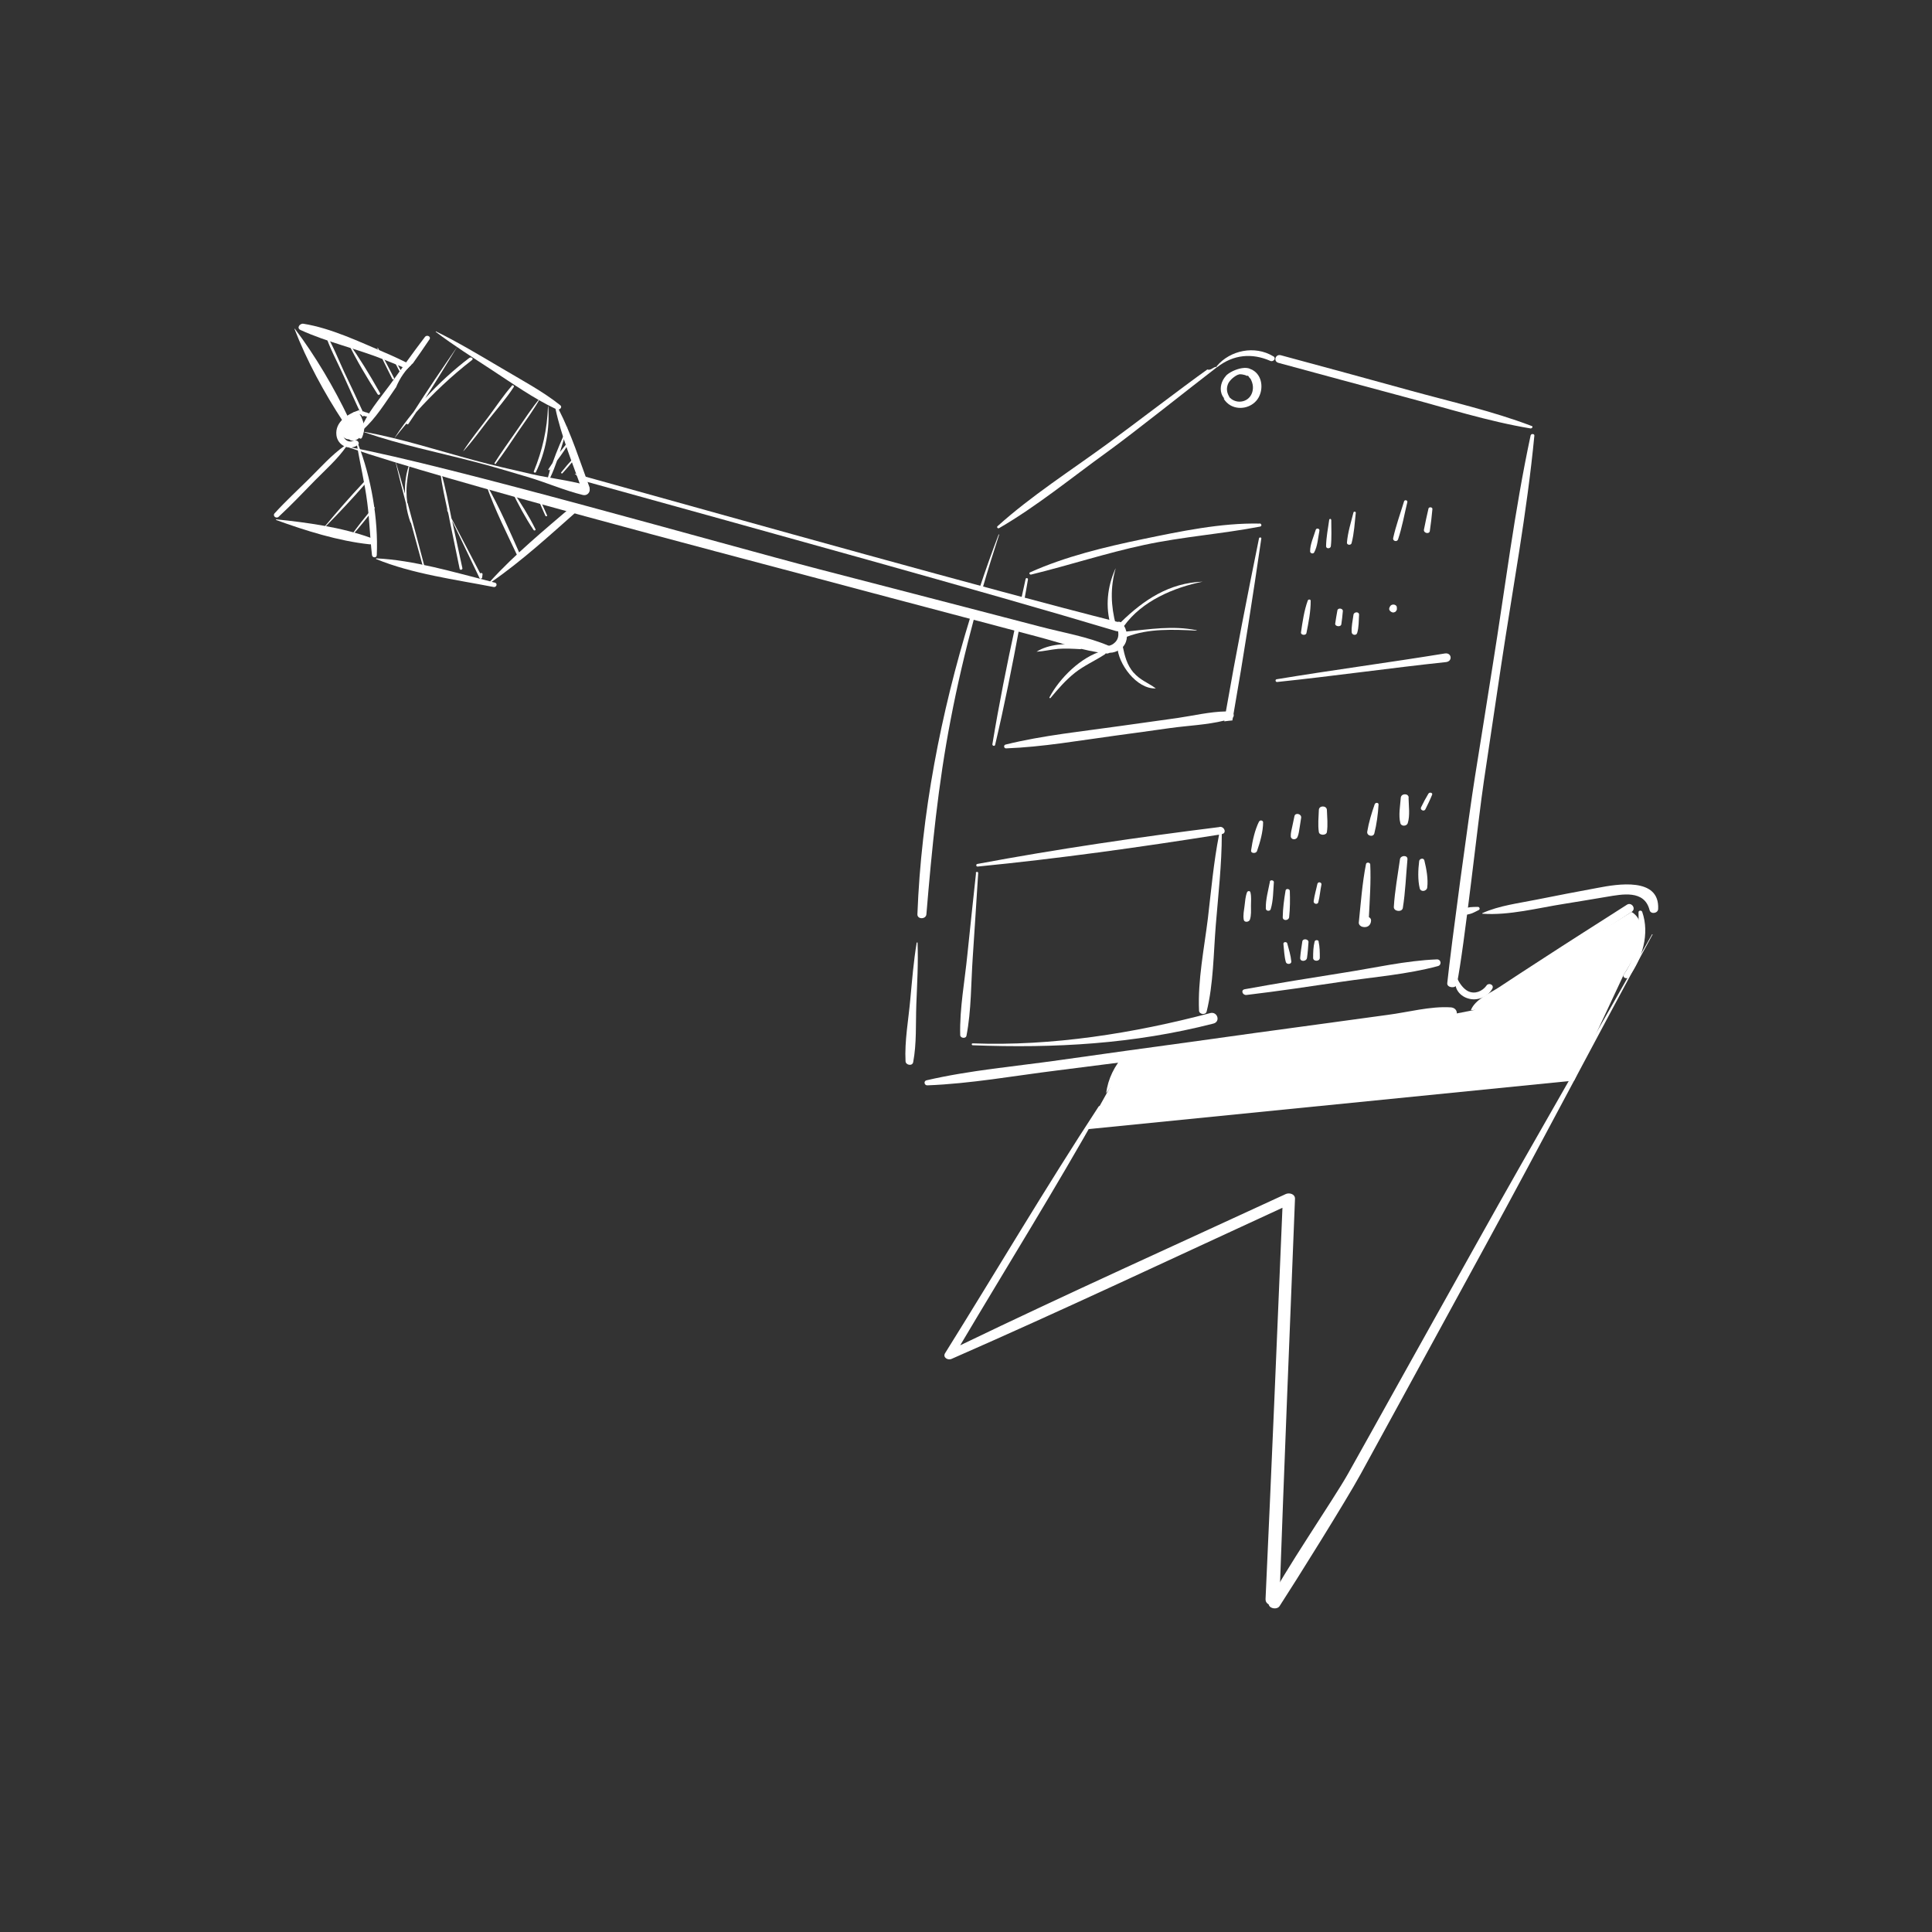 <svg xmlns="http://www.w3.org/2000/svg" id="Calque_1" viewBox="0 0 141.73 141.73"><rect x="0" y="0" width="141.73" height="141.73" fill="#333333" stroke="none"/><defs><style>.cls-1{fill:#fff;}</style></defs><path class="cls-1" d="M25.59,30.71c-1.06-2.23-2.47-4.63-3.96-6.59h-.03c.89,2.32,2.21,4.74,3.57,6.81.16.24.55.05.43-.22Z"></path><path class="cls-1" d="M25.27,32.71c-.95.67-1.78,1.61-2.61,2.43-.84.83-1.72,1.64-2.51,2.51-.18.19.11.43.29.26.92-.85,1.78-1.76,2.66-2.66.77-.78,1.65-1.56,2.29-2.47.05-.07-.06-.11-.12-.08Z"></path><path class="cls-1" d="M72.07,43.19c.39-1.34.8-2.66,1.23-3.98h-.04c-.49,1.29-.96,2.6-1.4,3.93.07.01.14.03.21.06Z"></path><path class="cls-1" d="M71.19,45.25c-2.18,7.07-3.61,14.49-3.89,21.82-.01.39.63.38.66,0,.4-4.79.86-9.54,1.78-14.28.48-2.52,1.07-5.02,1.74-7.51-.1,0-.2-.01-.29-.04Z"></path><path class="cls-1" d="M112.29,31.92c-1.19,5.55-1.88,11.24-2.78,16.84-.43,2.74-.87,5.48-1.31,8.23-.44,2.76-1.74,12.35-2.03,15.13-.04.35.63.42.7.09.55-2.68,1.58-12.24,1.99-14.94.42-2.82.84-5.63,1.26-8.44.84-5.6,1.9-11.23,2.44-16.88.01-.13-.23-.15-.26-.03Z"></path><path class="cls-1" d="M67.31,69.14h-.06c-.23,1.37-.34,2.77-.47,4.16-.13,1.48-.43,3.07-.35,4.56.02.28.5.37.56.06.26-1.36.18-2.84.23-4.23.06-1.52.15-3.04.09-4.56Z"></path><path class="cls-1" d="M106.43,73.9c-1.49-.1-3.15.36-4.63.55-1.63.22-3.27.45-4.9.67-3.2.43-6.39.87-9.59,1.32-3.2.44-6.39.87-9.59,1.33-3.23.46-6.57.74-9.75,1.48-.23.05-.17.38.06.37,3.17-.12,6.36-.7,9.5-1.09,3.2-.4,6.41-.82,9.62-1.23,3.2-.41,6.41-.82,9.62-1.24,1.63-.21,3.27-.43,4.9-.64,1.56-.21,3.4-.21,4.89-.72.48-.16.38-.76-.12-.8Z"></path><path class="cls-1" d="M119.35,66.37c-2.11,1.35-4.23,2.69-6.33,4.06-1.02.66-2.05,1.33-3.06,2-.67.44-1.76.89-2.06,1.68h0c.92,0,1.81-.82,2.56-1.28,1.04-.65,2.07-1.31,3.09-1.96,2.06-1.31,4.1-2.64,6.14-3.97.37-.23,0-.75-.34-.53Z"></path><path class="cls-1" d="M117.22,65.13c-1.5.28-2.99.56-4.47.86-1.32.27-2.78.44-4.01,1,0,0-.01.04.01.04,1.96.14,4.1-.43,6.03-.73,1.02-.16,2.05-.34,3.08-.51,1.14-.19,2.77-.53,3.15.97.08.33.61.25.63-.07.13-2.37-3.01-1.83-4.42-1.56Z"></path><path class="cls-1" d="M121.2,68.53c-4.24,7.57-8.62,15.06-12.85,22.64-2.09,3.73-4.17,7.46-6.25,11.19-1.07,1.92-2.14,3.85-3.22,5.77-1.02,1.82-4.91,7.5-5.78,9.4-.19.42.55.63.77.29,1.19-1.83,4.89-7.75,5.94-9.67.99-1.81,1.98-3.62,2.97-5.43,2.08-3.81,4.16-7.62,6.24-11.43,4.13-7.56,8.1-15.19,12.22-22.75h-.04Z"></path><path class="cls-1" d="M94.31,87.6c-7.96,3.68-15.97,7.28-23.87,11.09,3.44-5.8,7.01-11.53,10.31-17.42.06-.11-.11-.18-.16-.09-3.89,5.94-7.5,12.07-11.26,18.09-.19.31.21.54.47.42,8.15-3.57,16.19-7.37,24.28-11.09-.4,9.57-.8,19.13-1.24,28.7-.03.6.99.6,1.02,0,.35-9.79.75-19.57,1.14-29.36.01-.35-.41-.46-.67-.35Z"></path><path class="cls-1" d="M75.12,44.14c.1-.54.2-1.09.29-1.63.02-.11-.15-.14-.17-.04-.12.55-.24,1.09-.36,1.64.08,0,.16.02.24.04Z"></path><path class="cls-1" d="M74.49,45.89c-.63,2.89-1.21,5.8-1.69,8.71-.01.12.17.16.2.05.68-2.88,1.26-5.8,1.8-8.71-.11,0-.21-.02-.31-.05Z"></path><path class="cls-1" d="M92.4,38.41c-2.83-.06-5.81.57-8.57,1.14-2.78.58-5.67,1.27-8.27,2.44-.1.05-.02.18.08.16,2.79-.68,5.51-1.58,8.32-2.18,2.81-.6,5.67-.8,8.48-1.34.15-.03.11-.23-.04-.23Z"></path><path class="cls-1" d="M89.8,52.92c.21-.03.4-.05.61-.07,0-.07.02-.15.04-.22.06-.07.07-.17.04-.26.75-4.28,1.41-8.57,2.04-12.87.01-.09-.15-.1-.17-.01-.86,4.23-1.69,8.45-2.43,12.7-1.18.02-2.38.31-3.54.48-1.41.2-2.81.39-4.22.59-2.79.4-5.65.68-8.4,1.36-.17.04-.13.29.04.28,2.68-.1,5.38-.58,8.05-.94,1.33-.18,2.65-.36,3.98-.55,1.29-.18,2.69-.23,3.98-.55,0,.02,0,.04-.01.06Z"></path><path class="cls-1" d="M71.6,64.05c-.21,1.98-.43,3.96-.63,5.94-.19,1.95-.58,3.98-.53,5.94,0,.23.41.29.46.05.36-1.86.33-3.86.46-5.75.14-2.07.27-4.13.4-6.19,0-.11-.17-.1-.18,0Z"></path><path class="cls-1" d="M89.47,60.67c-5.93.74-11.9,1.61-17.78,2.71-.11.03-.09.2.03.19,5.91-.58,11.85-1.41,17.71-2.34-.4,2.02-.58,4.1-.82,6.14-.27,2.19-.75,4.55-.65,6.76,0,.29.49.36.56.07.5-2.02.5-4.26.67-6.34.18-2.21.44-4.45.44-6.67.39-.07.19-.58-.17-.53Z"></path><path class="cls-1" d="M88.78,74.32c-5.6,1.48-11.61,2.44-17.42,2.22-.1,0-.1.13,0,.14,6.02.23,11.79-.09,17.65-1.59.55-.14.3-.91-.23-.77Z"></path><path class="cls-1" d="M96.52,38.87c-.15.5-.42,1.07-.41,1.58,0,.15.23.21.3.07.25-.46.28-1.08.38-1.58.04-.17-.22-.23-.27-.07Z"></path><path class="cls-1" d="M97.65,38.13c0-.09-.13-.08-.14,0-.09.64-.22,1.29-.23,1.94,0,.21.33.19.35,0,.07-.64.03-1.3.03-1.94Z"></path><path class="cls-1" d="M99.29,37.59c-.18.72-.42,1.47-.48,2.22-.01.18.29.21.34.04.19-.72.23-1.5.31-2.24,0-.09-.15-.1-.17-.02Z"></path><path class="cls-1" d="M103,36.78c-.27.89-.6,1.79-.8,2.7-.04.22.29.3.36.09.3-.89.46-1.83.68-2.73.04-.15-.2-.2-.24-.06Z"></path><path class="cls-1" d="M104.79,37.32c-.12.51-.23,1.02-.33,1.53-.05.26.39.36.43.11.08-.53.14-1.07.19-1.61.02-.16-.26-.18-.29-.04Z"></path><path class="cls-1" d="M95.94,44.05c-.27.73-.39,1.58-.5,2.34-.03.21.36.25.4.05.15-.75.32-1.6.31-2.37,0-.11-.17-.12-.21-.02Z"></path><path class="cls-1" d="M98.11,44.78c-.06.32-.11.63-.16.96-.03.23.42.28.45.05.05-.32.08-.63.11-.96.02-.21-.37-.26-.4-.05Z"></path><path class="cls-1" d="M99.29,45.1c-.06.43-.16.87-.13,1.29.02.2.33.26.4.05.13-.43.11-.89.14-1.34.01-.25-.38-.23-.41,0Z"></path><path class="cls-1" d="M102.47,44.6v-.08c-.06-.21-.38-.22-.48-.06-.01.02-.03.05-.03.05-.06.09-.07.21-.01.28l.02.02c.08.1.23.16.35.09h.02c.11-.09.16-.18.13-.31Z"></path><path class="cls-1" d="M88.56,27.11c-1.8,1.28-5.58,4.18-7.34,5.46-2.68,1.96-5.58,3.81-8.04,6.03-.09.08.03.2.12.14,2.76-1.6,5.3-3.69,7.88-5.55,2.02-1.46,6.12-4.74,8.13-6.28-.31-.04-.46.31-.75.19Z"></path><path class="cls-1" d="M112.36,31.25c-2.89-1.1-5.97-1.79-8.94-2.61-3.15-.87-6.31-1.73-9.46-2.58-.39-.11-.58.45-.17.56,3.07.83,6.14,1.67,9.22,2.49,3.06.81,6.14,1.8,9.27,2.32.1.01.21-.13.09-.18Z"></path><path class="cls-1" d="M93.39,26.13c-1.34-.81-3.15-.44-4.13.73-.04.04.04.07.04.07,1.19-.93,2.55-1.04,3.88-.46.23.11.48-.19.22-.34Z"></path><path class="cls-1" d="M91.89,27.14c-.19-.11-.53.11-.36.32v.02c-.33-.28-.8-.34-1.19-.19.12.06.24.11.37.18h.01c.26-.04.53-.01.77.11l.09-.04c.24.33.4.71.31,1.13-.11.55-.6.87-1.14.78-.21-.04-.38-.13-.51-.26-.14.06-.3.06-.44.04h-.04c.12.21.31.4.53.52.71.38,1.65.11,2.04-.59.37-.66.26-1.62-.43-2.01Z"></path><path class="cls-1" d="M109.05,72.3c-.31.42-.84.65-1.34.42-.37-.18-.65-.6-.82-.96h-.05c-.26.65.2,1.29.84,1.48.67.22,1.46-.09,1.8-.72.14-.28-.26-.45-.43-.23Z"></path><path class="cls-1" d="M120.47,66.89c-.05-.13-.28-.11-.27.04.05,1.68-.1,3.14-1.08,4.56-.14.21.22.38.36.19.99-1.34,1.56-3.16.99-4.79Z"></path><path class="cls-1" d="M108.41,66.53c-.19,0-.36,0-.55.02-.19.02-.38.09-.55.15-.31.1-.17.48.13.43.18-.04.36-.06.54-.13s.33-.16.5-.24c.12-.06.06-.24-.07-.23Z"></path><path class="cls-1" d="M82.49,77.38c-.72.77-1.22,1.78-1.34,2.82,0,0,1.14-1.64,1.83-2.39.29-.32-.21-.72-.48-.43Z"></path><path class="cls-1" d="M79.86,82.83l35.62-3.56,3.64-7.78s2.41-3.49.57-4.59l-11.54,7.19-2.51.5-22.96,2.93-2.95,5.3h.14Z"></path><path class="cls-1" d="M92.37,60.25c-.32.64-.49,1.43-.59,2.13-.04.24.36.25.43.06.23-.65.45-1.43.45-2.12,0-.13-.22-.19-.28-.06Z"></path><path class="cls-1" d="M94.96,59.87c-.05.26-.11.51-.16.76-.05.24-.12.48-.11.72.02.28.39.28.49.06.1-.22.12-.47.16-.7.04-.23.08-.48.11-.71.05-.3-.43-.41-.49-.13Z"></path><path class="cls-1" d="M97.34,59.42c-.01-.34-.58-.35-.59,0-.02.54-.08,1.09,0,1.62.04.26.55.26.59,0,.08-.53.02-1.08,0-1.62Z"></path><path class="cls-1" d="M100.85,58.99c-.23.65-.44,1.35-.55,2.02-.05.31.44.43.52.13.17-.67.27-1.42.31-2.12.01-.15-.22-.16-.27-.04Z"></path><path class="cls-1" d="M103.34,58.52c0-.34-.55-.33-.58,0-.04.59-.18,1.29-.03,1.87.07.25.46.23.54,0,.18-.57.07-1.28.06-1.87Z"></path><path class="cls-1" d="M104.8,58.2c-.2.33-.38.67-.55,1.02-.1.19.21.34.31.16.18-.36.35-.71.5-1.08.06-.14-.18-.21-.26-.09Z"></path><path class="cls-1" d="M91.73,65.46c-.03-.13-.21-.11-.25,0-.12.32-.14.66-.18.99-.04.34-.12.68-.06,1.02.04.22.38.18.45,0,.11-.32.08-.68.08-1.02,0-.33.04-.67-.04-.99Z"></path><path class="cls-1" d="M93.16,64.68c-.12.63-.32,1.32-.3,1.97,0,.19.31.23.36.04.19-.63.18-1.34.23-1.98,0-.15-.27-.18-.3-.04Z"></path><path class="cls-1" d="M94.62,65.36c0-.16-.28-.2-.31-.04-.11.65-.2,1.31-.21,1.97,0,.28.43.26.47,0,.07-.65.07-1.29.05-1.94Z"></path><path class="cls-1" d="M96.65,64.81c-.09.43-.22.85-.28,1.29-.04.21.29.29.34.09.11-.43.14-.87.23-1.3.03-.17-.25-.23-.28-.07Z"></path><path class="cls-1" d="M100.42,67.3c.06-1.29.16-2.59.1-3.88,0-.15-.27-.2-.31-.04-.28,1.41-.38,2.87-.53,4.3-.01.15.13.28.26.31.35.09.62-.09.64-.45.01-.12-.06-.21-.16-.26Z"></path><path class="cls-1" d="M102.7,63.04c-.16,1.15-.38,2.32-.45,3.49-.02.34.6.41.66.08.19-1.17.23-2.39.34-3.57.03-.33-.51-.31-.55,0Z"></path><path class="cls-1" d="M104.49,63.12c-.05-.21-.36-.14-.38.05-.08.63-.11,1.38.04,2,.08.3.52.21.55-.06.08-.63-.06-1.38-.21-1.99Z"></path><path class="cls-1" d="M94.43,69.2c-.04-.13-.3-.11-.28.04.05.45.06.92.18,1.34.06.19.41.17.4-.04-.04-.45-.18-.89-.3-1.34Z"></path><path class="cls-1" d="M95.54,69.05c-.06.4-.13.81-.16,1.22-.02.3.46.28.5,0,.06-.39.08-.77.11-1.16.01-.23-.41-.28-.45-.06Z"></path><path class="cls-1" d="M96.74,69.07c-.03-.14-.27-.13-.3,0-.1.39-.11.8-.11,1.2,0,.28.48.28.49,0,0-.4,0-.8-.09-1.2Z"></path><path class="cls-1" d="M105.41,70.38c-2.29.09-4.6.63-6.86.98-2.41.38-4.83.77-7.24,1.21-.31.06-.16.45.13.42,2.35-.28,4.69-.63,7.05-.98,2.31-.34,4.74-.53,7-1.14.29-.08.23-.5-.08-.49Z"></path><path class="cls-1" d="M105.98,47.94c-4.11.67-8.22,1.21-12.33,1.89-.12.02-.09.21.04.2,4.13-.43,8.25-1.02,12.39-1.46.51-.06.41-.72-.09-.63Z"></path><path class="cls-1" d="M82.08,45.65c-10-2.53-26.24-7.1-39.91-10.9h0v.02c.15.11.28.22.42.32.07.05.12.11.16.17,13.52,3.75,29.4,8.12,39.11,11.03.46.14.68-.53.21-.65Z"></path><path class="cls-1" d="M81.35,47.38c-1.58-.68-3.37-.97-5.04-1.41-1.83-.48-3.66-.95-5.49-1.43l-10.72-2.78c-7.22-1.88-27.14-7.6-34.47-8.96v.04c7.03,2.41,27.07,7.66,34.27,9.57,3.57.95,7.14,1.9,10.71,2.84,1.83.49,3.65.97,5.48,1.45,1.67.44,3.38,1.06,5.09,1.24.31.04.46-.42.16-.55Z"></path><path class="cls-1" d="M26.37,30.2c.06-.04,0-.12-.06-.1-.8.27-1.75.85-1.63,1.83.09.75.94,1.16,1.56.72.22-.16-.08-.45-.28-.33-.25.14-.55.06-.7-.18-.16-.26-.09-.63.04-.88.23-.45.69-.74,1.07-1.04Z"></path><path class="cls-1" d="M30.17,26.77c-.64-.32-1.29-.63-1.95-.91-1.88-.8-3.95-1.79-5.96-2.11-.27-.04-.53.32-.21.46,1.94.89,4.12,1.37,6.12,2.17.56.23,1.13.45,1.7.69.1-.11.2-.21.31-.31Z"></path><path class="cls-1" d="M26.22,30.27l-.04.02c.37.53.36,1.19.18,1.78-.04.12.15.15.19.04.3-.64.1-1.31-.33-1.84Z"></path><path class="cls-1" d="M26.27,32.58s-.09-.03-.09.02c.23,1.43.58,2.83.76,4.26.17,1.29.2,2.59.35,3.87.03.2.34.21.35,0,.12-2.63-.41-5.7-1.37-8.15Z"></path><path class="cls-1" d="M41.95,37.15c-2.02,1.73-4.19,3.52-5.99,5.5-2.7-.68-5.6-1.56-8.37-1.69v.05c2.65,1.09,5.79,1.5,8.61,2.05.22.05.33-.26.1-.32-.08-.01-.16-.04-.23-.06,2.2-1.52,4.27-3.42,6.26-5.18.26-.23-.15-.55-.39-.35Z"></path><path class="cls-1" d="M29.05,28.42c.28-.68.7-1.3,1.25-1.78.41-.58.82-1.16,1.21-1.75.13-.21-.2-.35-.33-.18-.89,1.16-1.73,2.36-2.59,3.54-.75,1.02-1.65,2.05-2.12,3.23-.03.08.09.11.13.07.97-.85,1.68-2.03,2.41-3.08,0,0,.03-.04.04-.05Z"></path><path class="cls-1" d="M43.25,35.76c-.7-1.9-1.33-3.9-2.26-5.72.14-.04.26-.2.1-.32-1.31-1.04-2.85-1.85-4.29-2.71-1.58-.93-3.17-1.89-4.82-2.7l-.02.03c1.33,1.01,2.75,1.9,4.15,2.82,1.5.98,3.03,2.07,4.64,2.83.43,2.01,1.24,3.97,1.93,5.9.11.31.68.18.56-.14Z"></path><path class="cls-1" d="M27.18,39.45c-2.13-.77-4.65-1.12-6.9-1.35-.03,0-.04.04-.04.04,2.17.79,4.6,1.55,6.87,1.79.32.04.34-.38.07-.48Z"></path><path class="cls-1" d="M27.13,30.35c-.28-.13-.61-.19-.92-.18-.03,0-.06.04-.04.06-.11-.03-.23,0-.34.08-.29.23-.62.52-.65.92v.14s-.04.05-.06.08c-.15.25-.04.58.21.71.09.05.18.07.28.07.1.09.26.13.38.09.45-.11.85-.67.7-1.11-.01-.16-.06-.33-.13-.48-.04-.13-.1-.25-.19-.36h0c.19.11.42.18.64.21.13.02.27-.16.11-.23Z"></path><path class="cls-1" d="M42.97,35.58c-1.3-.36-2.66-.5-3.98-.8-1.4-.33-2.8-.63-4.18-1.01-2.68-.72-5.35-1.59-8.08-2.09v.03c2.61.91,5.36,1.46,8.05,2.16,1.31.33,2.59.73,3.89,1.11,1.37.4,2.7.99,4.08,1.33.5.12.74-.58.22-.72Z"></path><path class="cls-1" d="M34.45,26.24c-1.15.87-2.25,1.88-3.25,2.97.8-1.25,1.57-2.51,2.34-3.77h0c-1.09,1.58-2.17,3.16-3.2,4.78-.5.61-.97,1.24-1.39,1.9h.01c.28-.35.56-.7.85-1.04,0,0,.1.09.14.03.2-.29.39-.58.59-.88,1.24-1.38,2.58-2.65,4.09-3.82.13-.1-.06-.25-.18-.16Z"></path><path class="cls-1" d="M26.67,35.39c-.97,1.03-1.92,2.12-2.83,3.21-.02.02.02.05.02.05,1.02-1.04,2-2.08,2.93-3.15.07-.08-.06-.18-.13-.11Z"></path><path class="cls-1" d="M27.37,37.22c-.57.7-1.14,1.39-1.65,2.13,0,0,.01.03.03.02.61-.67,1.17-1.38,1.73-2.09.05-.06-.07-.12-.11-.06Z"></path><path class="cls-1" d="M37.55,28.3c-.63.72-1.16,1.53-1.73,2.29-.61.82-1.28,1.63-1.83,2.49h.02c.64-.69,1.2-1.48,1.78-2.23.64-.81,1.34-1.6,1.9-2.46.06-.09-.09-.17-.15-.1Z"></path><path class="cls-1" d="M39.64,29.18c-.63.74-1.16,1.58-1.72,2.38-.55.8-1.14,1.6-1.65,2.42,0,0,.06.1.09.05.59-.77,1.13-1.6,1.68-2.41.55-.8,1.14-1.59,1.61-2.44h-.01Z"></path><path class="cls-1" d="M40.22,29.81h-.02c-.06,1.69-.4,3.2-1.04,4.77-.03.08.11.13.15.06.72-1.46,1.03-3.2.91-4.82Z"></path><path class="cls-1" d="M41.84,32.28s0-.01-.01,0c-.27.26-.51.57-.75.88.2-.62.38-1.25.55-1.85h-.01c-.37.85-.77,1.75-1.09,2.66-.11.16-.21.31-.31.47,0,0,.06.09.09.04.03-.03.05-.06.05-.06-.04.18-.1.38-.16.59-.02.09.12.11.16.04.19-.4.36-.84.51-1.27.36-.48.71-.97.97-1.48Z"></path><path class="cls-1" d="M42.03,33.66c-.31.32-.59.65-.86.99-.04.06.05.11.09.07.3-.33.58-.65.85-1,.04-.04-.05-.09-.09-.06Z"></path><path class="cls-1" d="M29.88,36.9c-.04-.28-.06-.58-.06-.87,0-.7.15-1.38.25-2.07h0c-.28.68-.39,1.48-.36,2.27-.24-.88-.5-1.75-.76-2.62h0c.26,1.11.54,2.22.83,3.32.06.49.18.97.33,1.39,0,0,.03.03.04.04.28,1.04.57,2.07.85,3.11.01.06.13.04.11-.03-.4-1.52-.8-3.04-1.21-4.55Z"></path><path class="cls-1" d="M35.22,42.05c-.7-1.34-1.4-2.68-2.1-4.02-.23-1.12-.43-2.27-.76-3.36h-.05c.11.94.33,1.89.53,2.82-.02-.04-.05-.09-.07-.13h-.01c.04.08.07.16.11.23.04.16.07.33.1.5.25,1.21.5,2.43.75,3.64.02.12.23.07.2-.05-.25-1.16-.5-2.32-.75-3.47.67,1.4,1.34,2.81,2.01,4.2.04.09.18.04.19-.04l.03-.25c0-.09-.12-.11-.17-.06Z"></path><path class="cls-1" d="M38.23,40.88c-.01-.06-.03-.13-.04-.2,0-.04-.04-.05-.06-.05-.75-1.69-1.5-3.44-2.42-5.04h-.04c.64,1.83,1.55,3.62,2.37,5.36.05.1.21.04.19-.07Z"></path><path class="cls-1" d="M39.28,38.82c-.48-.97-1.09-1.95-1.71-2.84-.01-.02-.05,0-.05,0,.48.99,1.03,2.02,1.63,2.91.05.06.17.01.13-.07Z"></path><path class="cls-1" d="M39.57,36.55c-.03-.06-.14-.04-.11.03.18.42.36.85.55,1.26.03.06.16.04.12-.04-.18-.42-.38-.84-.56-1.26Z"></path><path class="cls-1" d="M26.62,30.21c-.44-.97-.9-1.94-1.36-2.9-.44-.95-.84-1.98-1.39-2.88h-.04c.34,1.09.92,2.12,1.38,3.15.44.97.87,1.95,1.34,2.92.04.08.16.03.16-.04s.02-.14.03-.21c0-.07-.09-.08-.13-.04Z"></path><path class="cls-1" d="M27.87,28.83c-.03-.06-.06-.11-.09-.17l-.02-.03c-.67-1.19-1.41-2.39-2.19-3.49h-.04c.63,1.3,1.39,2.58,2.17,3.78.06.1.23.02.18-.09Z"></path><path class="cls-1" d="M28.91,27.74c-.38-.75-.77-1.49-1.19-2.22,0,0-.06,0-.04.01.35.77.72,1.52,1.1,2.27.04.08.17.02.13-.06Z"></path><path class="cls-1" d="M29.44,27.26c-.17-.36-.38-.7-.59-1.04h-.04c.17.38.34.75.54,1.09,0,0,.11,0,.09-.04Z"></path><path class="cls-1" d="M89.93,27.58c-.31.34-.47.85-.32,1.3.12.35.46.7.85.65h0c-.3-.43-.58-.77-.39-1.32.16-.48,1.2-1.22,1.57-.53.08.16.38.1.38-.09-.04-1.07-1.68-.48-2.1-.01Z"></path><path class="cls-1" d="M82.63,46.33c-.04-.15-.09-.29-.17-.41,1.31-1.83,3.64-2.82,5.77-3.25h0c-2.46.09-4.32,1.33-6.01,2.98-.21-.14-.5.1-.31.31h0c-.06.14.06.26.18.28.16.31.16.67-.07.96-.29.37-.75.36-1.17.38,0,0-.03.01-.02.03.04.05.08.09.08.09v.04c-1.6.44-3.18,2-3.93,3.43,0,0,.04.08.08.04.56-.67,1.11-1.31,1.8-1.86.69-.54,1.46-.87,2.18-1.34.08-.05.09-.13.06-.19.41.19,1.02-.06,1.29-.38.18-.21.27-.47.28-.73,1.61-.62,3.41-.53,5.1-.45.02,0,.03-.03,0-.03-1.75-.35-3.41-.07-5.14.1Z"></path><path class="cls-1" d="M79.26,47.31c-1.02-.13-2.33-.07-3.22.5h0c.54-.03,1.05-.16,1.58-.21.54-.04,1.07-.01,1.61.02.18,0,.24-.28.05-.31Z"></path><path class="cls-1" d="M81.86,45.84c-.37-1.39-.42-2.74-.02-4.13h-.01c-.6,1.33-.76,2.81-.33,4.22.06.21.43.13.37-.09Z"></path><path class="cls-1" d="M83.16,49.35c-.51-.6-.65-1.24-.81-1.99-.01-.09-.1-.13-.18-.13.29-.38.38-.97.12-1.38-.1-.16-.43-.06-.36.13.15.41.2.85-.16,1.17-.32.31-.68.23-1.07.28-.02,0-.04.03-.02.04.29.38.95.19,1.29-.06.02,1.27,1.43,3.17,2.82,3.09h0c-.56-.41-1.16-.61-1.63-1.16Z"></path></svg>